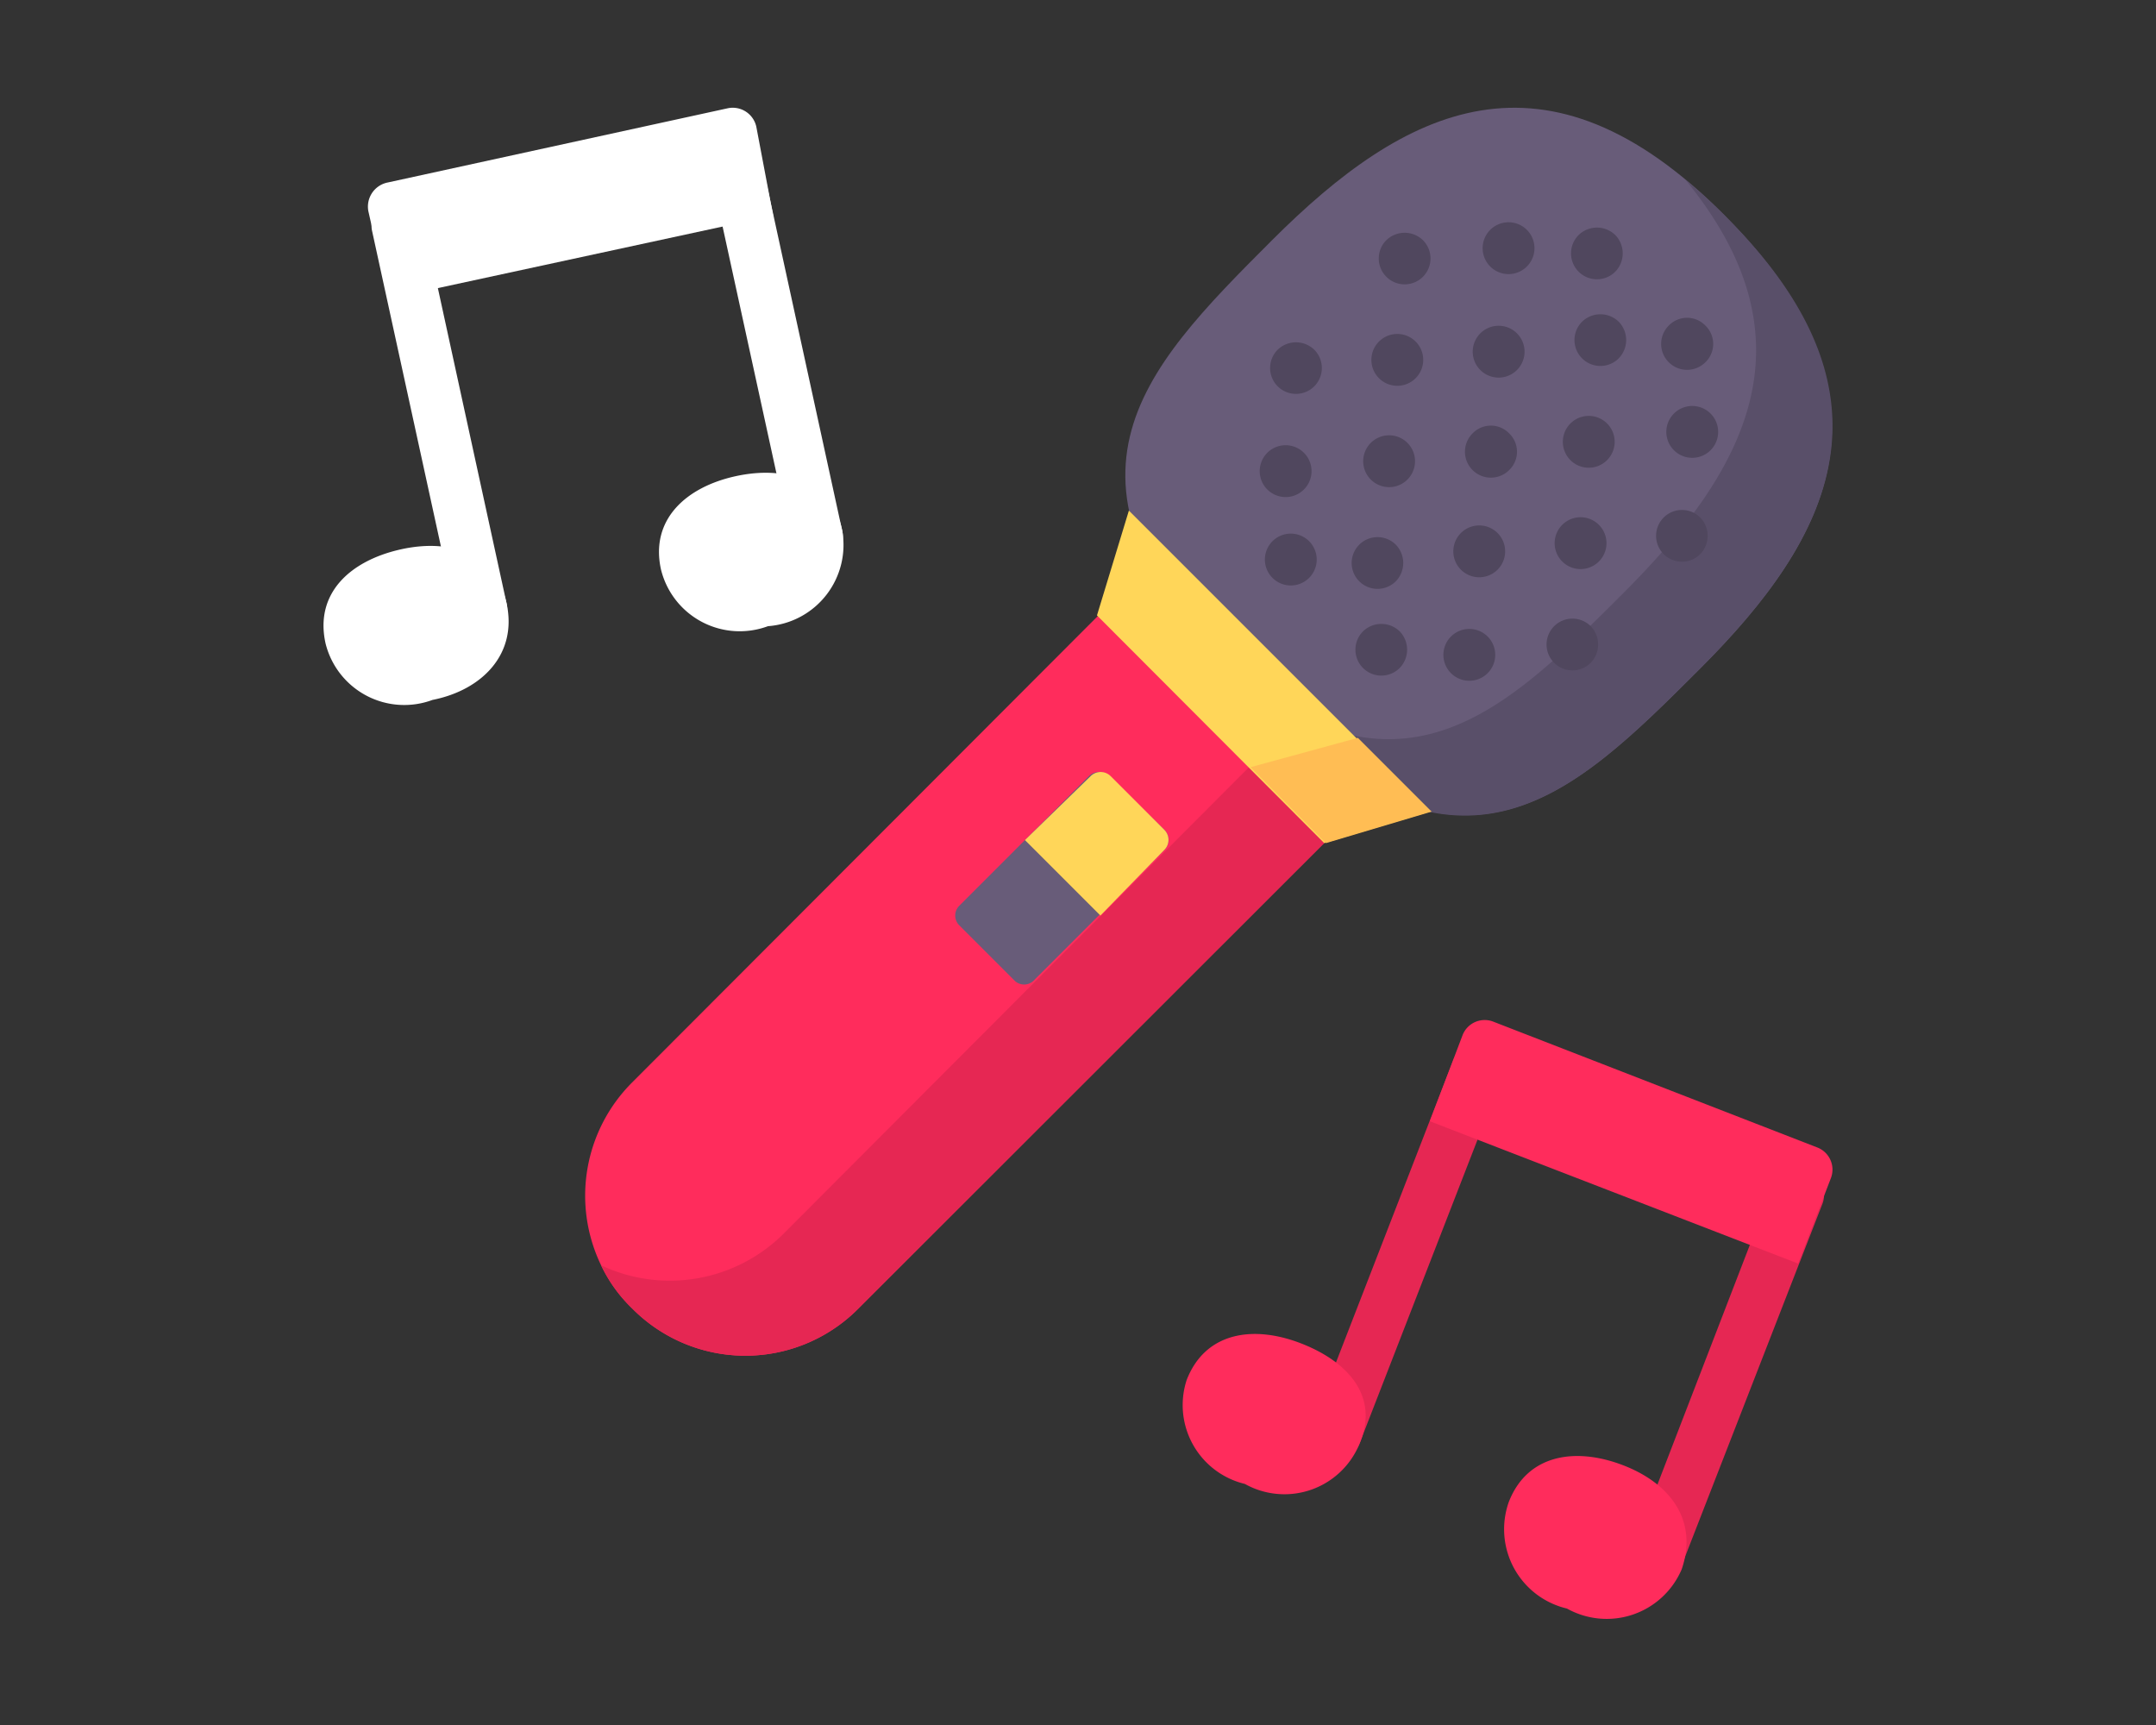 <svg id="レイヤー_1" data-name="レイヤー 1" xmlns="http://www.w3.org/2000/svg" viewBox="0 0 50 40"><rect x="0" y="0" width="50" height="40" fill="#333333" stroke="none"/><defs><style>.cls-1{fill:#fff;}.cls-2{fill:#ff2c5c;}.cls-3{fill:#e62753;}.cls-4{fill:#685c79;}.cls-5{fill:#ffd659;}.cls-6{fill:#594f69;}.cls-7{fill:#50475e;}.cls-8{fill:#ffbd54;}</style></defs><title>icon</title><path class="cls-1" d="M9.81,5.1a.6.6,0,0,0-1.18.26l1.94,8.89a.6.6,0,0,0,.59.47h.13a.61.61,0,0,0,.46-.72Z"/><path class="cls-1" d="M19.53,12.3,17.59,3.4a.6.6,0,0,0-1.18.26l1.94,8.89a.63.63,0,0,0,.59.48l.13,0A.6.6,0,0,0,19.53,12.3Z"/><path class="cls-1" d="M11.75,14c.25,1.16-.56,2-1.72,2.23a1.88,1.88,0,0,1-2.48-1.31c-.26-1.17.58-1.92,1.74-2.18S11.49,12.83,11.75,14Z"/><path class="cls-1" d="M19.53,12.29a1.89,1.89,0,0,1-1.72,2.23,1.88,1.88,0,0,1-2.48-1.31c-.26-1.16.58-1.92,1.74-2.17S19.28,11.13,19.53,12.29Z"/><path class="cls-1" d="M17.93,5,9,6.93l-.45-2A.57.57,0,0,1,9,4.23l7.88-1.72a.56.56,0,0,1,.66.43Z"/><path class="cls-2" d="M33.76,16.5,19.91,30.34a3.69,3.69,0,0,1-5.25,0,3.43,3.43,0,0,1-.72-1h0a3.71,3.71,0,0,1,.72-4.24L28.5,11.24Z"/><path class="cls-3" d="M33.76,16.5,19.91,30.34a3.69,3.69,0,0,1-5.25,0,3.43,3.43,0,0,1-.72-1h0a3.74,3.74,0,0,0,4.23-.73L32,14.75h0Z"/><path class="cls-4" d="M23.54,22.75l-1.29-1.29a.32.32,0,0,1,0-.46l3-3a.33.33,0,0,1,.47,0L27,19.24a.33.33,0,0,1,0,.47l-3,3A.32.32,0,0,1,23.54,22.75Z"/><path class="cls-5" d="M25.52,21.23l-1.75-1.75L25.29,18a.33.33,0,0,1,.47,0L27,19.24a.33.33,0,0,1,0,.47Z"/><path class="cls-4" d="M39.43,15.5c-3.07,3.07-5.58,5.53-10.52.59s-2.48-7.45.59-10.52S35.84.81,40,5,42.49,12.44,39.43,15.5Z"/><path class="cls-6" d="M40,5a11.5,11.5,0,0,0-.92-.84c3.07,3.74,1.41,6.75-1.43,9.59s-5.25,5.21-9.6,1.44c.25.29.54.6.85.91,4.94,4.94,7.45,2.48,10.52-.59S44.19,9.16,40,5Z"/><path class="cls-7" d="M32.83,7.92a.6.6,0,0,0-.85.85.6.6,0,1,0,.85-.85Z"/><path class="cls-7" d="M35,10.05a.59.59,0,0,0-.85,0,.6.6,0,0,0,.85.85A.59.59,0,0,0,35,10.05Z"/><path class="cls-7" d="M37.08,12.17a.6.6,0,0,0-.85.85.6.6,0,1,0,.85-.85Z"/><path class="cls-7" d="M39.55,7.55a.59.59,0,0,0-.85,0,.6.6,0,0,0,.85.85A.59.59,0,0,0,39.55,7.55Z"/><path class="cls-7" d="M37.46,5.45a.61.61,0,0,0-.85,0,.6.6,0,1,0,.85.85A.61.61,0,0,0,37.46,5.45Z"/><path class="cls-7" d="M32.46,14.64a.61.61,0,0,0-.85,0,.6.6,0,1,0,.85.85A.61.61,0,0,0,32.46,14.64Z"/><path class="cls-7" d="M30.36,12.55a.6.6,0,0,0-.85.85.6.6,0,1,0,.85-.85Z"/><path class="cls-7" d="M35.41,5.33a.6.6,0,1,0-.85.85.6.6,0,0,0,.85-.85Z"/><path class="cls-7" d="M37.54,7.46a.61.61,0,0,0-.85,0,.6.6,0,1,0,.85.85A.61.61,0,0,0,37.54,7.46Z"/><path class="cls-7" d="M39.67,9.59a.6.6,0,0,0-.85.85.6.6,0,1,0,.85-.85Z"/><path class="cls-7" d="M30.24,10.5a.6.6,0,1,0-.85.85.6.6,0,0,0,.85-.85Z"/><path class="cls-7" d="M32.37,12.63a.6.6,0,1,0,0,.85A.61.61,0,0,0,32.37,12.63Z"/><path class="cls-7" d="M34.5,14.76a.6.6,0,0,0-.85.85.6.6,0,1,0,.85-.85Z"/><path class="cls-7" d="M37.27,9.82a.6.6,0,1,0-.85.85.6.6,0,0,0,.85-.85Z"/><path class="cls-7" d="M39.43,12a.6.6,0,1,0,0,.85A.61.61,0,0,0,39.43,12Z"/><path class="cls-7" d="M33,5.57a.61.61,0,0,0-.85,0,.6.6,0,1,0,.85,0Z"/><path class="cls-7" d="M35.18,7.73a.6.6,0,1,0-.85.85.6.6,0,0,0,.85-.85Z"/><path class="cls-7" d="M34.73,12.36a.6.6,0,0,0-.85.85.6.6,0,0,0,.85-.85Z"/><path class="cls-7" d="M36.89,14.52a.6.6,0,1,0,0,.85A.61.61,0,0,0,36.89,14.52Z"/><path class="cls-7" d="M30.48,8.11a.61.61,0,0,0-.85,0,.6.6,0,1,0,.85,0Z"/><path class="cls-7" d="M32.64,10.27a.6.6,0,0,0-.85.85.6.6,0,1,0,.85-.85Z"/><path class="cls-5" d="M26.18,11.84l-.74,2.43,5.27,5.28,2.45-.73Z"/><path class="cls-8" d="M29,17.79l2.49-.68,1.71,1.71-2.45.73Z"/><path class="cls-3" d="M34.48,24.25a.6.6,0,0,0-.78.34l-3.29,8.48a.6.6,0,0,0,.34.78.54.54,0,0,0,.22,0,.6.6,0,0,0,.56-.38L34.82,25A.59.59,0,0,0,34.48,24.25Z"/><path class="cls-3" d="M41.9,27.13a.61.61,0,0,0-.78.34L37.83,36a.62.62,0,0,0,.56.82.6.6,0,0,0,.56-.39l3.3-8.48A.61.61,0,0,0,41.9,27.13Z"/><path class="cls-2" d="M41.7,29.3,33.16,26,33.92,24a.55.55,0,0,1,.71-.31l7.52,2.92a.55.55,0,0,1,.31.71Z"/><path class="cls-2" d="M31.52,33.5a1.88,1.88,0,0,1-2.65.91A1.88,1.88,0,0,1,27.52,32c.43-1.11,1.54-1.28,2.65-.85S32,32.4,31.52,33.5Z"/><path class="cls-2" d="M39,36.39a1.89,1.89,0,0,1-2.66.91,1.89,1.89,0,0,1-1.35-2.47c.43-1.11,1.55-1.28,2.66-.85S39.38,35.28,39,36.39Z"/></svg>